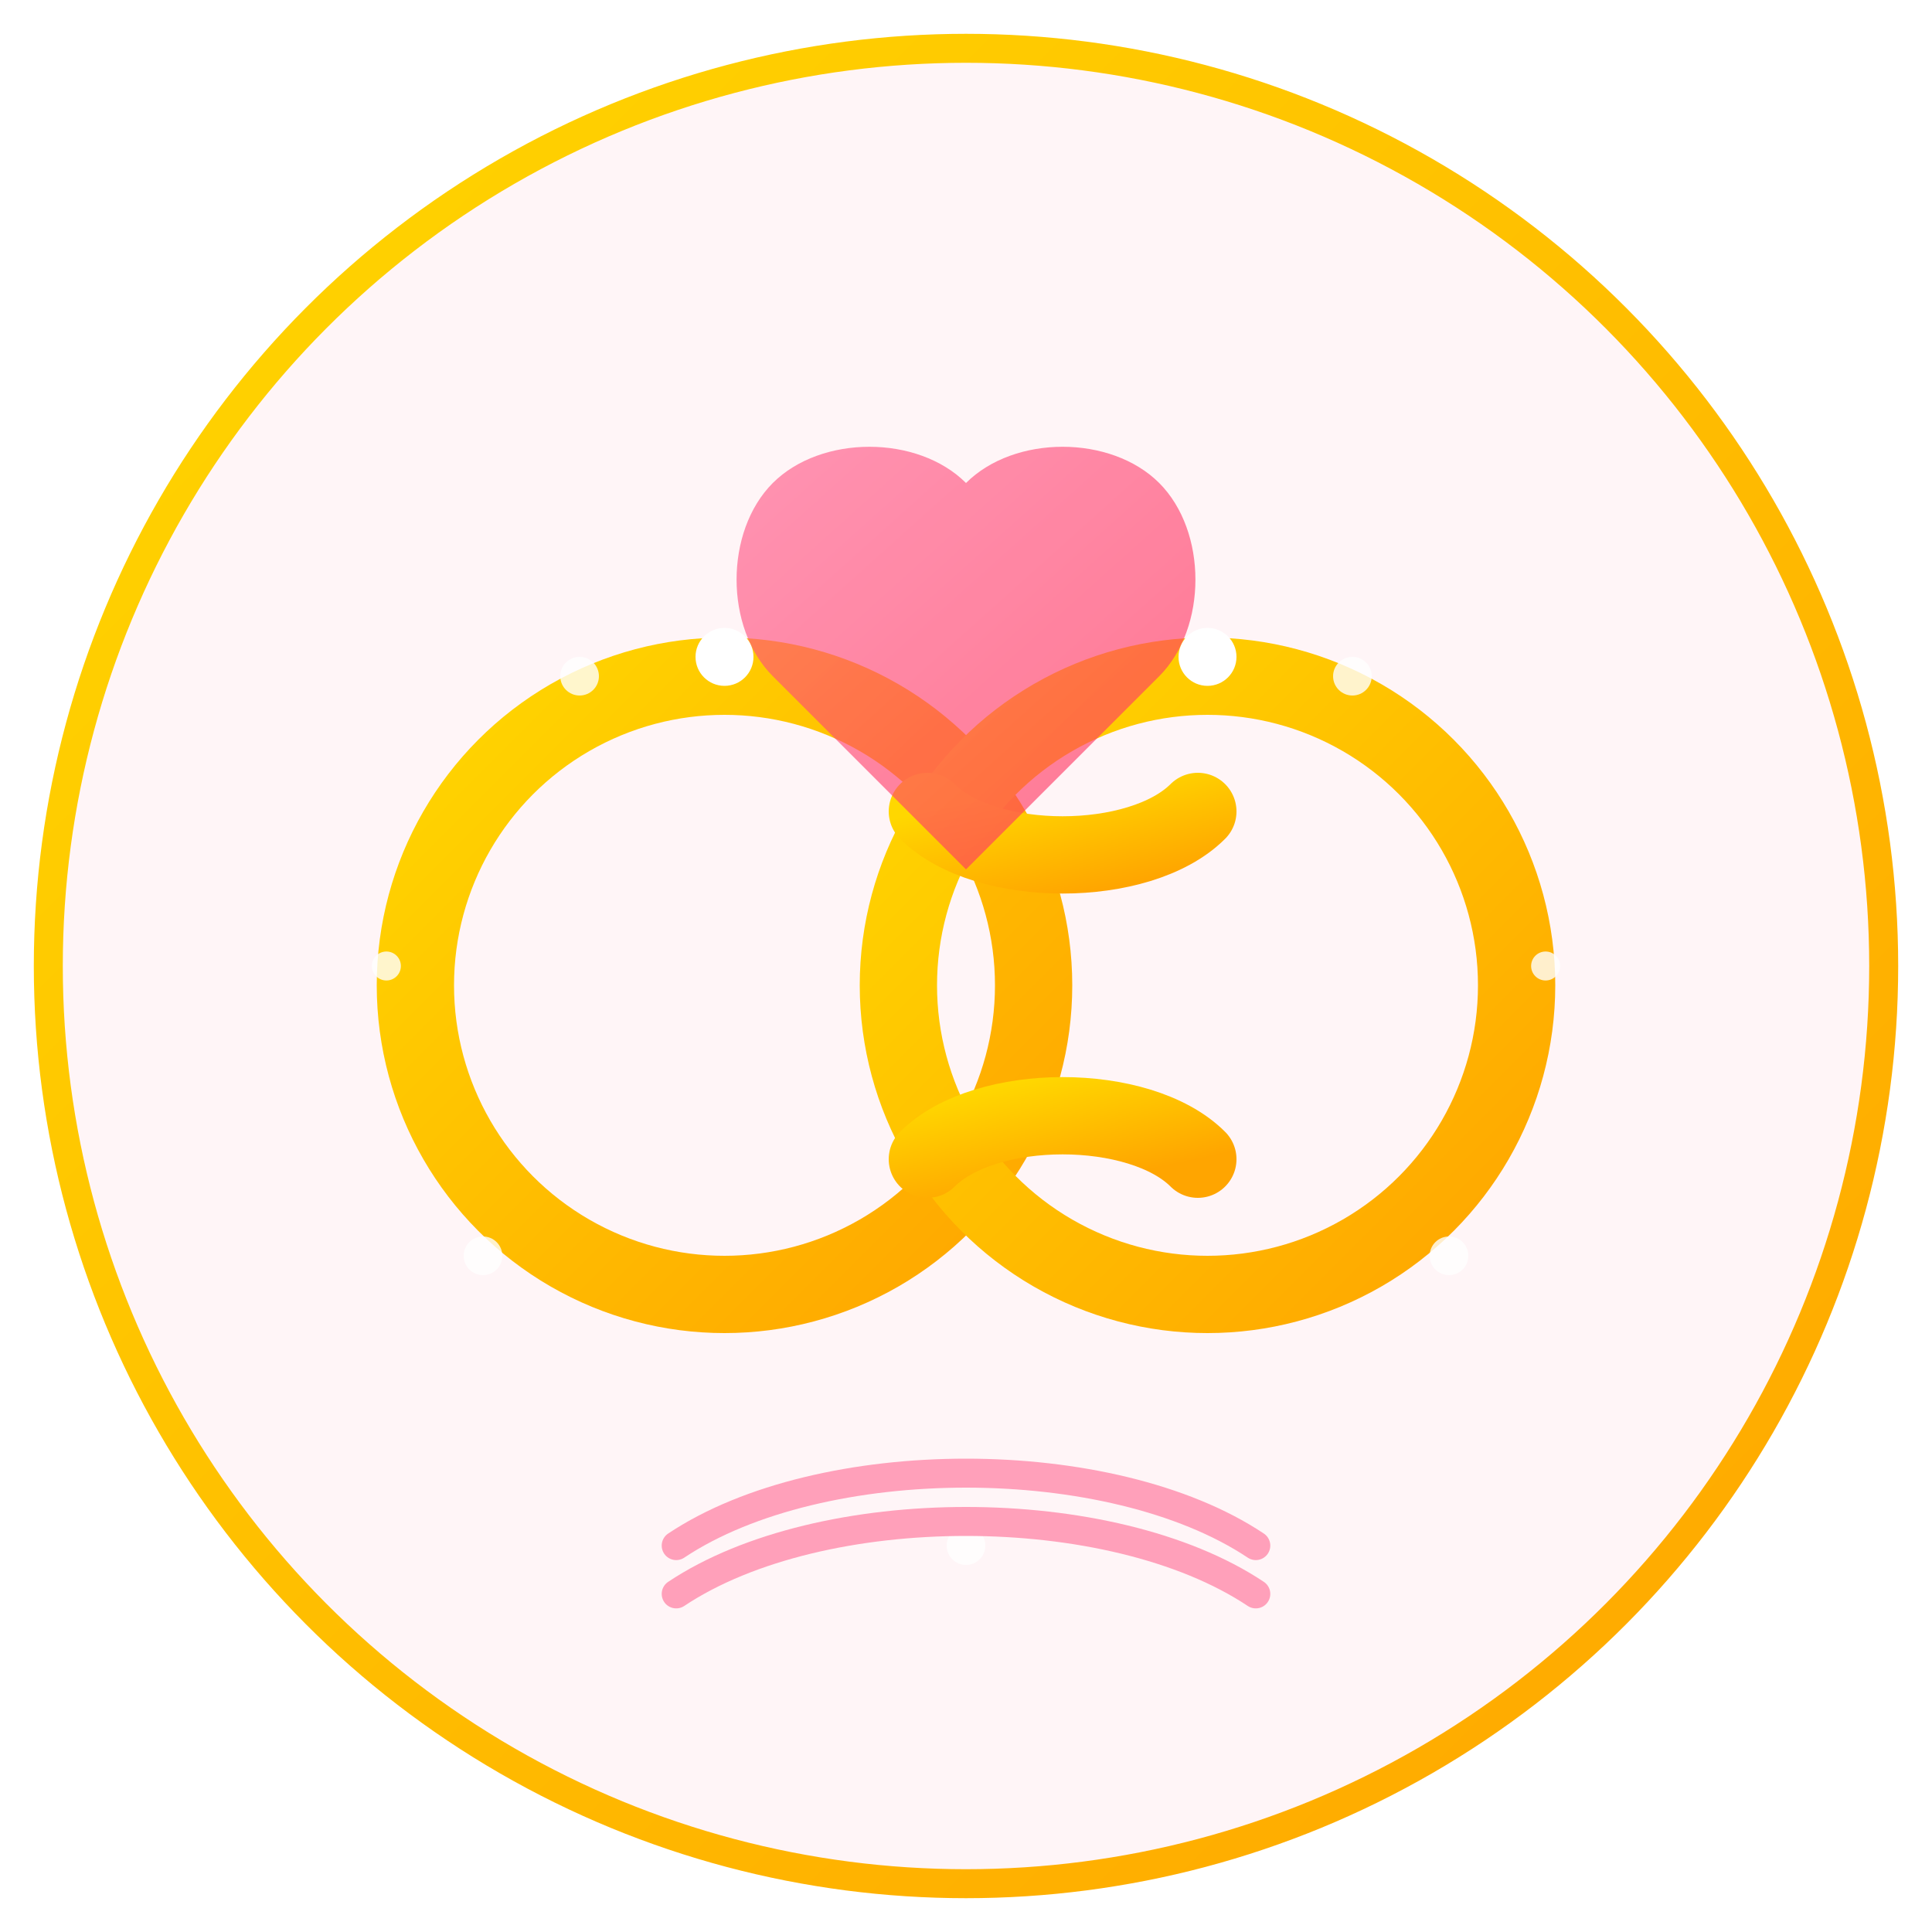 <svg xmlns="http://www.w3.org/2000/svg" viewBox="0 0 200 200" width="200" height="200">
  <defs>
    <linearGradient id="ringsGradient" x1="0%" y1="0%" x2="100%" y2="100%">
      <stop offset="0%" stop-color="#FFD700" />
      <stop offset="100%" stop-color="#FFA500" />
    </linearGradient>
    
    <linearGradient id="heartGradient" x1="0%" y1="0%" x2="100%" y2="100%">
      <stop offset="0%" stop-color="#FF5E8D" />
      <stop offset="100%" stop-color="#FF2D55" />
    </linearGradient>
    
    <filter id="glow" x="-20%" y="-20%" width="140%" height="140%">
      <feGaussianBlur in="SourceGraphic" stdDeviation="5" result="blur" />
      <feComposite in="SourceGraphic" in2="blur" operator="over" />
    </filter>
    
    <filter id="shadow" x="-10%" y="-10%" width="120%" height="120%">
      <feGaussianBlur in="SourceAlpha" stdDeviation="3" />
      <feOffset dx="0" dy="2" result="offsetblur" />
      <feComponentTransfer>
        <feFuncA type="linear" slope="0.3" />
      </feComponentTransfer>
      <feMerge>
        <feMergeNode />
        <feMergeNode in="SourceGraphic" />
      </feMerge>
    </filter>
  </defs>

  <!-- Fond circulaire -->
  <circle cx="100" cy="100" r="95" fill="#FFF5F7" />
  
  <!-- Bordure du cercle avec dégradé -->
  <circle cx="100" cy="100" r="95" fill="none" stroke="url(#ringsGradient)" stroke-width="3" />
  
  <!-- Premier anneau de mariage -->
  <circle cx="75" cy="100" r="32" fill="none" stroke="url(#ringsGradient)" stroke-width="8" filter="url(#shadow)" />
  
  <!-- Second anneau de mariage -->
  <circle cx="125" cy="100" r="32" fill="none" stroke="url(#ringsGradient)" stroke-width="8" filter="url(#shadow)" />
  
  <!-- Chevauchement des anneaux - effet d'entrelacement -->
  <path d="M96,82 C102,88 118,88 124,82" stroke="url(#ringsGradient)" stroke-width="8" stroke-linecap="round" filter="url(#shadow)" fill="none" />
  <path d="M96,118 C102,112 118,112 124,118" stroke="url(#ringsGradient)" stroke-width="8" stroke-linecap="round" filter="url(#shadow)" fill="none" />

  <!-- Petit cœur décoratif au-dessus -->
  <path d="M100,50 
           C95,45 85,45 80,50 
           C75,55 75,65 80,70 
           L100,90 
           L120,70 
           C125,65 125,55 120,50 
           C115,45 105,45 100,50 Z"
        fill="url(#heartGradient)" filter="url(#glow)" opacity="0.8" />
  
  <!-- Étincelles décoratives -->
  <g opacity="0.8" filter="url(#glow)">
    <circle cx="60" cy="70" r="2" fill="#FFF" />
    <circle cx="140" cy="70" r="2" fill="#FFF" />
    <circle cx="160" cy="100" r="1.5" fill="#FFF" />
    <circle cx="40" cy="100" r="1.5" fill="#FFF" />
    <circle cx="150" cy="130" r="2" fill="#FFF" />
    <circle cx="50" cy="130" r="2" fill="#FFF" />
    <circle cx="100" cy="160" r="2" fill="#FFF" />
  </g>
  
  <!-- Petites décorations sur les anneaux -->
  <circle cx="75" cy="68" r="3" fill="#FFF" filter="url(#glow)" />
  <circle cx="125" cy="68" r="3" fill="#FFF" filter="url(#glow)" />
  
  <!-- Ruban stylisé en bas -->
  <path d="M70,160 C85,150 115,150 130,160" 
        stroke="#FFA0BA" stroke-width="3" stroke-linecap="round" fill="none" />
  <path d="M70,165 C85,155 115,155 130,165" 
        stroke="#FFA0BA" stroke-width="3" stroke-linecap="round" fill="none" />
</svg>